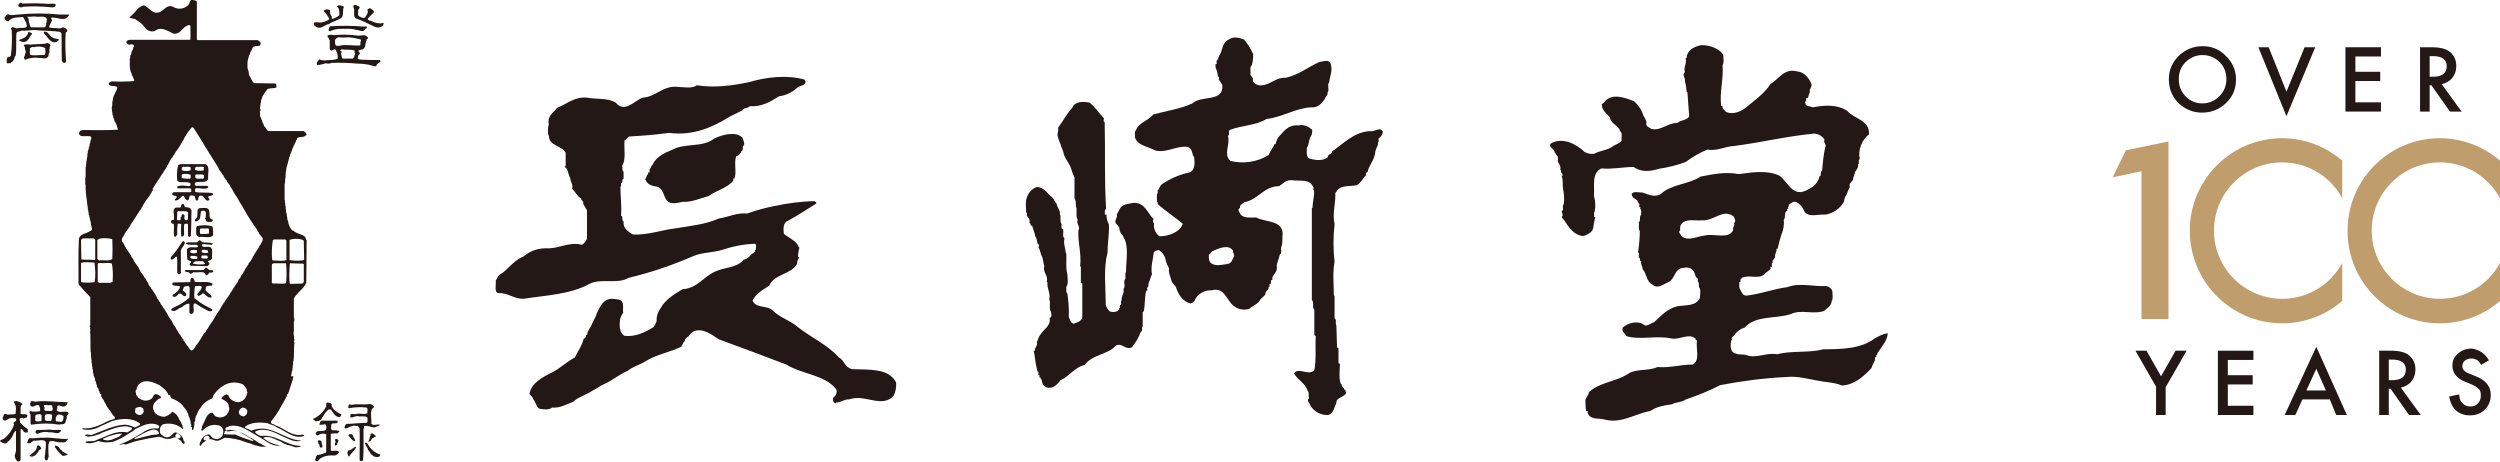 <?xml version="1.0" encoding="utf-8"?>
<!-- Generator: Adobe Illustrator 24.3.0, SVG Export Plug-In . SVG Version: 6.00 Build 0)  -->
<svg version="1.1" id="レイヤー_1" xmlns="http://www.w3.org/2000/svg" xmlns:xlink="http://www.w3.org/1999/xlink" x="0px"
	 y="0px" viewBox="0 0 703.6 129.9" style="enable-background:new 0 0 703.6 129.9;" xml:space="preserve">
<style type="text/css">
	.st0{fill:#231815;}
	.st1{fill:#BF9D6D;}
</style>
<g id="レイヤー_2_1_">
	<g id="レイヤー_1-2">
		<path class="st0" d="M385.7,36.9c-4.7,0.2-7.5,3.5-10.8,5.7c0,0.9-1.2,0.7-1.2,1.6c-1.2,1.2-3.6,0.9-5.2,0.4c-1-0.4-0.7-2.1-0.7-3
			c0.7-1,0.5-2.6,1.4-3.7c0-0.5,0.4-1.4-0.2-1.6c-1-0.9-2.3-1.3-3.6-1c-3-0.3-4.2,1.9-5.6,3.3c-0.4,0.5-0.4,1-0.7,1.4v0.2
			c0,0.3-0.2,0.5-0.4,0.3c-0.4,1.2-1.2,1.9-1.6,3.1c-3.2,2-7.1,2.6-10.8,1.7c-2.1-1.9,0-4.5-0.7-7.1c0.7-0.2-0.2-1.4,0.7-1.7
			c3.1-1.2,7.3-1.2,10.1-3c4.5-0.5,8.2-3.1,12.7-3.3c1.8,0.2,3-1.2,3.8-2.4c0-0.5,0.9-0.9,0.7-1.7c0.7-0.7-0.2-2.3,0.5-3
			c0.2-1.9,1.2-3.6,0.2-5.6c-0.7-0.7-2.1-0.2-3.1,0c-3.1,1.4-5.7,3.6-9.4,4.4c-2.6-0.2-4.2,1.9-6.6,2.1c-1,0.2-2.1-0.3-2.6-1.2
			c0.2-0.9-0.4-1.2-0.7-1.8c0.2-0.9-0.3-2.1,0.4-2.6c0.3-1,0.4-2.1,0.4-3.1c-0.6-1.5-1.5-2.9-2.6-4.2c-1.4-0.5-3-0.9-4.2,0
			c-1.9,0.7-1.8,3-2.6,4.3c-0.4,0.5-0.4,1.4-0.9,1.7v0.4c0,0.2,0.2,0.7-0.3,0.5v1c0.4,0.8,0.6,1.7,0.7,2.6h0.2c0.2,0.2,0,0.5,0,0.7
			l1,1.6c0.5,5-5.9,2.8-8.4,5.2c-3.5,1.6-7.3,2.1-11,3.1c-1.4,1.8-4.2,2.3-4.9,4.5c-0.5,0.3-0.2,1.4-0.3,1.9
			c0.7,2.4,3.7,2.6,5.6,3.7c3.1,0.9,5.8-1.2,8.9-1c1.9,0.2,1.4,2.1,2.2,3c0.2,1.6,0.2,3.5-1.2,4.2c-2.9,0.6-5.7,1.8-8.1,3.5
			c-0.4,0.5-0.5,1.2-1,1.6v0.2c0,0.3,0.2,0.9-0.2,0.7v2.4h0.2c0.2,0.2,0,0.3,0,0.5c2.3,2.1,4.9,3.7,7.1,5.6c-0.9,2.4-4,3.5-6.6,3.5
			c-1.1-0.8-1.7-2.2-1.5-3.7c-0.5-0.2-0.2-0.9-0.2-1.2c-1.7-1.7-2.4-4.7-5.7-4.5c-1.2,0.3-3,0.3-3.7,1.6c-0.3,0.6-0.6,1.1-0.9,1.7
			c0.3,1-0.7,1.4-0.3,2.4c0.4,0.4,0.7,0.8,1,1.2c0,0.9,0.4,1.7,1,2.3c0.1,0.1,0.2,0.3,0.2,0.5c1.6,2.3,0.7,6.6,0.7,9.8
			c-0.4,0.5,0,1.4-0.2,1.9c-0.7,0.7,0.2,2.1-0.5,2.8c0.3,1.4-0.7,1.9-0.5,3.3h-0.2v1.2c-0.7,0,0,0.9-0.5,0.9V87
			c-0.5,0.9-1.7,0.9-2.6,0.7c-0.6-0.5-1-1.2-1.2-1.9c0-4.7-0.7-10.3,0.5-14.6c0-2.8,0.5-5.1,0.4-8c-0.5-0.9-0.7-1.8-0.7-2.8h-0.5
			c0.2-0.5-0.2-1.4,0.4-1.6c-0.5-7.7-0.2-16.4-0.4-24.5h-0.2c-0.2-0.2,0-0.7,0-1c-1.4-1.4-2.3-3-4-4.4c-1.9-0.4-4.2-0.4-4.9,1.4
			c-1.6,1.7-2.6,3.8-4,5.6c0.2,1.4-0.5,1.7,0,2.8c0.2,1,0.7,1.7,0.9,2.6c0.3,0.7,0.6,1.4,0.7,2.1c0.5,1.6,1.7,2.6,2.1,4.2
			c0.2,0.8,0.5,1.6,0.9,2.3v5.9c0.4,0.4,0.4,1.6,0.4,2.3c0.5,1-0.2,2.6,0.5,3.7c-0.5,1.2,0.9,2.1,0.2,3c-0.2,3.5,0.9,6.4,0.5,10.1
			l0.2,0.2v4.5l0.4,0.2v9.6c-0.2,1-1.6,1.4-2.4,1.7c-1-0.2-1-1.2-1.4-1.9c0.1-2.2-0.1-4.4-0.4-6.6c-0.5-0.2-0.2-1.2-0.3-1.9
			c0.7-0.9,0.3-2.4,0.3-3.5c-0.5-1.7-0.2-3.8-0.3-5.9l-0.2-0.2c0-1.4-0.7-2.4-0.3-4c-0.7-0.5-0.2-1.7-0.4-2.6
			c-0.9-0.2-0.2-1.2-0.5-1.6c-0.5-0.7,0-1.9-0.4-2.6c0.2-1.2-0.9-1.9-0.9-3c-0.5-0.3-0.7-1.2-1.2-1.7c-1.4-1-2.1-2.8-4.4-3
			c-1.3,0.5-2.4,1.6-2.8,3c-0.5,1.2-0.2,2.8-0.2,4.2c0.4,0.2,0.2,0.5,0.2,0.9c0.4,0.7,1,1,0.7,2.1h0.2c0.1,0.2,0.2,0.4,0.2,0.7h0.4
			c0.2,1,0.7,1.9,0.9,3.1c0.5,0.5,0.4,1.6,0.7,2.1h0.2c0.2,0.3,0,0.7,0,1c0.5,0.7,0.5,1.7,0.9,2.4s0.4,1.9,0.7,2.8
			c-0.5,1.9,1.2,2.4,0.7,4.5h0.2c-0.2,1.9,0.9,3,0.5,4.9c0.5,0.9-0.2,2.6,0.5,3.5c0,0.5,0.4,1.4-0.4,1.7c0.4,2.3-1.7,3.1-2.6,4.7
			c-0.5,0.5-0.7,1.6-1,2.1c0.4,1-0.7,1.4-0.5,2.4h-0.4l0.2,0.9c0.2,1.7,0.5,3.4,0.9,5h0.2c0.2,0.2,0,0.5,0,0.9h0.3
			c0.2,0.2,0,0.3,0,0.7h0.2c0.2,0,0.2,0.3,0.2,0.5h0.2c0.2,1.2,0.5,2.1,1.7,2.4c1.9,0.3,2.8-1.1,3.7-2.1c2.6-1.2,4-3.7,6.8-4.3
			c2.1-3,6.4-2.8,8.7-5.4c1.7-1,2.6,1.2,4.5,0.5c1.1-1.3,2-2.9,2.6-4.5c0.7-0.2,0-1.2,0.5-1.4v-4.1l0.3-0.2c0.4-1.9,0.2-4,0.7-5.8
			h0.3v-0.3c0-0.2-0.2-0.7,0.2-0.7c0.2-0.3,0-0.9,0.2-1.2c0.4-0.9,0.5-1.6,0.9-2.4c-0.4-2.3,0.3-4,0.5-6.1c0.2-0.5,0.9-0.7,1.5-0.7
			c1,0.7,1.8,1.8,1.9,3c0.2,0.7,0.5,1.4,0.9,2.1c-0.2,1.4,0.4,2.2,0.7,3.5c0.2,0.7,0.7,1,1.2,1.7c0.7,2.1,1.9,4.2,4.2,4.7
			c0.7-0.2,1.2-0.7,1.4-1.4c1-1.5,2.7-2.4,4.5-2.3c3.6-1,4.2,2.8,6.1,4.3c1.3,1.1,3,1.4,4.5,0.9c1-0.9,2.6-1.4,3.1-2.6
			c0.4-0.5,1-0.9,1.4-1.4c0-0.9,0.5-1,0.9-1.6V81c0-0.2,0.2-0.3,0.3-0.3v-0.3c0-0.2-0.2-0.7,0.4-0.5v-0.4c0-0.2-0.2-0.7,0.4-0.7V78
			c0.5-1,1.6-1.7,1.2-3.3c0.2-1,0.7-2.1,0.9-3.1c0.7-0.3,0.2-1.4,0.4-2.1c0.5-1,0.2-2.6,0.4-3.8c-0.2-3.8-4.9-3.1-7.5-4.5
			c-1.4,0-3.5,0.3-4.4-0.9c-0.2-0.7-0.9-1-0.3-1.7h0.2c-0.2-1,0.7-1.2,1.2-1.7c4-0.7,5.4-4.5,9.8-4.5c1.4-0.9,1.7-1.7,3.5-1.7
			c1.8,0.3,4-0.2,5.4,0.9c0.3,0.5,1,1,0.7,1.9h0.2c0.2,1.7-0.4,3.1-0.4,5h-0.2v25.9c0.7,0.7,0,2.1,0.7,2.8v7.1l0.4,0.3
			c-0.2,3.1,0.2,6.6-0.4,9.6c-1.7,1.7-4.5-1-5.7,0.9c1,1.9,3.3,2.8,3.8,4.9c0.5,0.3,0.2,1.4,0.4,2.1c-0.9,0.7,0.4,1.4,0.4,2.1
			c1.1,1.7,3,2.7,5,2.6c1.6-0.5,1.6-2.1,2.3-3.3c-0.2-1.9,2.8-1.6,2.8-3.3h-0.2c-0.2,0,0-0.3,0-0.5h-0.4c0.2-0.7-0.9-0.7-0.7-1.6
			h-0.2c-0.7-1.6-0.3-3.8-0.3-5.7l-0.4-0.2V98l-0.4-0.2l-0.2-6.3c-0.4-0.5,0.2-1.6-0.5-1.9v-6.3l-0.2-0.2c0-3.1-0.4-6.4,0.2-9.4
			c-0.4-3.5-0.4-7.1,0-10.6c-0.7-3.1,0.4-5.9,0.2-8.9h0.2c0.9-2.3,3.8-1.6,5.9-2.1c1.2-0.7,1.6-1.9,2.6-2.8
			c-0.4-0.9,0.7-0.7,0.5-1.4c0.7-1.9,1.9-3.1,2.1-5.4c0.2-0.9,0.9-1.6,0.7-2.6h0.2V39c0.6-0.5,1.1-1.1,1.2-1.9
			C388.5,35.5,386.8,37.2,385.7,36.9z M347.3,72.2c-0.5,0.7-0.5,1.9-1.9,2.1s-3.3,0.7-4.5-0.2c-0.7-0.5-0.7-1.4-0.7-2.4
			c0.5-0.2,0.5-0.7,1-1c1.6-0.7,4.4-2.1,5.8-0.2C346.9,71.2,347.5,71.5,347.3,72.2z"/>
		<path class="st0" d="M527.7,95.2c-4,3-9.4,3.1-14.6,3.1c-4,1.1-8.9,0.3-12.9,1.4c-2.8-0.5-5,0.9-8,0.5c-1.2-0.7-2.6-0.2-3.7-0.7
			c-1.6-0.3-1.6-2.4-1.2-3.8h0.2c-0.4-0.7,0.3-1,0.5-1.2c0.7-1.1,1.7-1.9,3-2.3c3.1-3.5,8.7-2.4,13-3.8c2.8-1.4,6.4,0.2,9.4-0.9
			c0.7-0.7,2.1-1.4,2.1-2.8c0.5-0.5,0.2-1.7,0.2-2.8c-0.3-0.8-1-1.3-1.8-1.4c-3.5,0.2-7.5-1-10.8,0.3c-3.8,0.5-7.5,1.9-11.5,2.4
			c-1.2,0-1.4-0.9-1.8-1.7c-0.5-0.5-0.2-1.4-0.3-2.1c0.7,0,0-1,0.7-1v-0.2c2.1-1,4.5,0.5,6.4-1c0.4-0.7,1.4-0.9,1.7-1.6v-0.3
			c-0.2-0.2,0-0.3,0.4-0.2v-0.4c0-0.2-0.2-0.7,0.2-0.7c-0.2-0.7,0.4-1,0.7-1.6c-0.2-1,0.5-1.4,0.4-2.4h0.3c0.3-1.3,0.6-2.6,1-3.8
			c0.6-1.4,0.9-2.9,0.7-4.3c0.7-0.7,0-2.3,1-2.6V59c-0.2-0.2,0-0.3,0.3-0.2c-0.2-0.5,0.2-0.9,0.2-1.2c0.5-0.4,1.2-1.1,2.1-0.7
			c0.8,0.4,1.5,1.1,1.9,1.9c0.9,2.8,4,1.4,6.3,1.6c2.2-0.4,4.1-1.7,5.2-3.7c0-0.7,0.3-1.4,0.7-1.9c0.2-0.7,0.5-1.4,0.9-2.1
			c-0.3-1.2,0.5-1.4,0.9-2.1v-0.2c0.2-0.4,0-0.9,0.3-0.7c0.2-0.2-0.2-0.7,0.2-0.7c0-1.2,1.2-1.4,0.9-2.8h0.2
			c0.2-0.5-0.2-1.2,0.3-1.4c-0.5-2.6,0.5-5.3,2.6-7c0.3-4-4.2-4.3-6.1-6.6c-3-1.9-6.4-1.6-9.7-1c-1-0.4-2.1-0.2-2.1-1.2
			c-0.2-0.3,0-0.5,0.2-0.5v-0.4c0-0.2,0-0.7,0.4-0.5c0.5-0.5,0.2-1.2,0.7-1.6c-0.4-1,0.7-1.4,0.4-2.4c-0.7-1.6-1.9-3.3-4-3.5
			c-3.8-1-5.2,2.3-7.5,3.5c-1.6,2.6-4.3,4.5-6.6,6.4c-1.6,1.4-4,2.4-5.9,1.5c-0.5-0.5-1.2-0.9-1-1.7h-0.4c-0.5-4,0.7-7.3,0.4-11.5
			c0.5-0.7,0.2-1.9,0.2-2.8c-0.9-1.7-3.6-2.8-6.1-2.8c-1.7,0.3-3.5,1.1-4,2.6c-0.4,0.4,0.2,1-0.5,1c0.4,1.8-0.7,2.6-0.2,4
			c-0.9,0.7,0.2,1.7,0,2.6c0.3,1,0.4,2,0.5,3h0.2c0.2,2.4,0.3,4.5,0.5,6.8c-0.5,1.2-2.3,1-3.3,1.9c-2.8,0-4.7,2.3-7.3,1.7
			c-0.7-0.5-1.8-0.7-1.4-1.9c-0.2-0.7-0.5-1.3-0.9-1.9c-0.5-1.6-1.4-2.9-2.6-4c-2.3-0.9-5.9-2.3-8-0.2c-0.3,0.4-0.6,0.8-1.1,1
			c0,1.9,1.4,2.6,2.3,3.8c0.2,1.6,2.1,2.1,2.8,3.5v0.3c0.9,0.5,0.3,1.7,0.5,2.6c-0.5,1-2.1,1.2-2.8,1.9c-1.4,0.9-3.3,1-5,1.9
			c-0.9,0.1-1.8-0.1-2.6-0.5c-2.2-2.1-5.9-4.2-9.2-2.6c-1.7,0.9,0.9,1.8,0.7,2.6c0.4,0.4,0.5,1,0.9,1.2c0.1,0.5,0.1,0.9,0,1.4
			c0.3,0.7,1,1.4,0.7,2.4h0.2c-0.2,1.1,1,1.2,0.2,1.9c0.5,0.9,0.2,2.4,0.4,3.5c0.3,1.4,0.4,2.8,0.2,4.2c-0.4,0.4-0.2,1.2-0.2,1.7
			c-1,0.5,0.5,1.4-0.4,1.9c0.2,0.5,0.7,0.9,0.9,1.2c1,1.7,2.8,4.3,5.4,4.2c1.1-0.5,2.4-1,2.6-2.3c0.1-1,0.3-2,0.6-2.9l-0.4-0.2
			c0.2-0.5-0.2-1,0.2-1.4c0.3-1.5,0.2-3-0.2-4.5c0.2-3-0.7-6.4,2.1-7.7c3,0.3,5.9-0.4,9.1-0.4c2.1,1.6,4.9,1.2,7.1,0.5
			c2.6-0.4,5.1-1,7.5-1.9c1.9-1.4,3.9-2.6,6.1-3.5c2.8,0.5,4.9-0.9,7.5-1c7.7-1,15-2.8,22.6-3.5c1.2,0.1,2.3,0.7,2.9,1.7
			c-0.5,1,0.7,1.2,0.2,2.1c-0.5,2.2-0.7,4.4-0.9,6.6c-0.7,0.4,0,1.4-0.7,1.6c-0.4,1.7-1.6,3-3.2,3.7c-4.3,2.6-5.7-2.1-8-3.8
			c-3.5-1.7-7.6-1-11.5-0.5c-3.8-0.7-7.1,0-10.8,0.7c-3.5,2.3-8.3,2.1-11.3,5c-1.8,0.9-3.5,0-5-0.5c-1,0-2.8-0.5-3.1,0.5
			c0.2,1,0.9,1.2,1.6,1.7c0,0.3,0.4,0.9,0.5,0.9c0.2,0.3,0,0.7,0,1h0.3c0.2,0,0,0.4,0,0.5c0.5,0.2,0.2,1.2,0.3,1.7
			c-0.7,0.3,0,1.6-0.7,2.1c0.2,0.9-0.2,1.9,0.3,2.4c0,2-0.2,4.1-0.5,6.1c0.5,0,0.2,0.9,0.2,1.4c0.7,0,0,1,0.7,1
			c-0.2,1.1,0.4,1.4,0.4,2.3c1.2,1.2,1,3.5,2.8,4.3c1.4,1.4,3.1-0.2,4.5-0.7c1.9-1,1.6-3.7,4-4c1-0.2,2.4-0.2,3,0.9
			c0.5,0.5,0.4,1.7,1,1.9c0.4,0.3,0.2,0.7,0.2,1c0.5,0.2,0.2,1,0.4,1.7c0.5,0.5,0.3,1.9,0.2,3c-1.1,2.3-3.9,1.9-6.3,2.3
			c-3,0.7-4.7,2.8-6.6,4.5c-1,0.2-2.1,1.6-3.1,0.5c-1.9-1-4.4-0.2-5.7,1c-0.4,1.2,0.7,1.6,1,2.4c4,1.2,8.5-0.3,12.9,0.7
			c2.3,0.3,4.7-1.6,6.6,0c0,0.2,0,0.5,0.4,0.5c-0.4,2.3,1,5.6-1.2,6.8c-3.5,0-6.4,1-9.9,0.7c-2.4,1.1-5.4,0.5-7.8,1.6
			c-3.6,2.6-8.7,2.6-11.6,5.6v0.3c-0.3,0.5-0.7,1.2-0.9,1.6c0,1.1,0,2.2,0.2,3.3h0.4c0.1,0.1,0.1,0.2,0,0.3l0,0
			c0.5,2.3,3.3,1.6,4.9,2.1c4.7,1.2,8.5-1.7,12.7-2.4c1.7-1.2,3.8-1.6,6.1-1.9c1.2-0.7,2.8-0.5,4-1.4c3.3-1.1,6.5-2.4,9.6-4
			c6.2-1.2,12.5-2,18.8-2.3c2.8-0.3,5.8,0.5,8.5,1c2.4,0.5,4.9,0.5,7,1.4c3.7-0.2,6.3-2.8,8.3-4.9c0.2-0.9,0.7-1.4,0.9-2.1
			c0.3-0.3-0.2-1.2,0.5-1v-0.3c-0.2-0.2,0-0.5,0.2-0.3c0-0.7,0.5-0.9,0.7-1.4c0.9-1.4,2.1-2.6,2.3-4.7
			C529.6,94,528.6,94.8,527.7,95.2z M479.7,66.3c-2.1,0.2-4.5,1.7-6.4,0.2c-0.2-0.5-1.2-1.2-0.4-1.7c-0.2-0.9,0.1-1.8,0.9-2.3
			c1.4-0.9,3.5-0.3,5.2-0.5c3.3,0.3,6.1-3.5,9-1c0.2,0.7,0.7,1.2,0,1.8c0.4,0.9-0.5,1-0.2,1.9C486.6,67.5,482.5,65.6,479.7,66.3
			L479.7,66.3z"/>
		<path class="st0" d="M239.9,103.9c-2.3-0.5-2.1-2.4-3.8-3.3c-3.1-3.5-7.8-5.6-11.5-8.5c-2.1-1.9-5-2.6-7.1-4.7
			c-1.7-1.6-4.7-0.5-5.7-2.8c0.9-1.9,2.8-3,4.7-4.2c1.4-3.3,6.1-3.1,7.8-6.1c0-0.7,0.3-1.4,0.7-1.9c-0.2,0-0.4,0-0.4-0.2
			c0-0.9,0.2-1.8,0.4-2.6h-0.2c-0.5-1.8-2.8-2.6-4.2-3.8c-0.2-1.6-0.2-3.3,1.4-3.8c2.6-1.4,5-3,7.7-4.7c0.2-0.5-0.4-0.5-0.5-0.7
			c-3.8,0.1-7.6,0.6-11.3,1.4c-2.6,0.5-5.1,1.2-7.6,2.1c-3-0.3-5.2,1-8,1.4c-3.8,1.7-8.2,2.1-12.4,2.8c-4,0.5-7.6,1.9-11.8,1.7
			c-1.4-0.9-2.8-1.7-2.6-3.7c-0.7-0.2,0-1.4-0.7-1.6c0.2-2.8-0.2-5.6-0.2-8.2h0.2v-0.9c0.7-0.2,0-1.2,0.7-1.2v-2.1
			c-0.5-0.2-0.2-1-0.4-1.6c1.2-1.9,0.4-4.9,0.7-7.3c0.7,0,0.7-1,1.6-1c3.6-0.2,7.5-0.5,10.8-1c7,0.9,12.4-1.6,17.4-4.7
			c1.2-0.5,2.3-1.2,3.3-1.6c0.4-0.9,1.6-0.5,2.1-1.2c3.3,0.2,5.8-1.2,8.2-2.8c2-0.2,3.9-1.2,5.4-2.6c0.7-0.4,2.3-0.5,2.1-1.7
			l-0.3-0.4c-4.9-1.4-10.8-0.7-15.5,0.7c-4.7,1-9.8,1.7-14.8,0.9c-1.2,1-3.6,0.5-5,0.5c-4.4-0.7-6.4,2.8-10.3,3
			c-2.3,0.9-5,4.4-7.5,1.4c-2.3-1.4-5.2-0.9-8-1.4c-3.5-0.4-5.6,1.7-8.4,2.8c-1.4,1.6-3,2.4-2.4,5h-0.2c0,0.9-0.3,2.3,0.2,3
			c0,2.8,3.6,2.6,4.7,4.7v3.8H159c-0.2,0.3,0.3,0.3,0.5,0.7c0.5,0.9,0.5,1.9,1,2.6c0,1.2,0.9,1.8,0.5,3c1,1,1.4,2.1,2.6,2.8
			c-0.2,0.3,0.3,0.5,0.5,0.9c0.2,0,0,0.4,0,0.5c0.4,0.6,0.7,1.3,1.1,1.9v8c-0.3,0.7-0.8,1.3-1.4,1.7c-3.5-0.9-6.1,0.9-9.4,1
			c-2.6-0.2-5.1,0.6-7.1,2.3c-3,1.2-4.2,3.7-6.8,5.2c-0.4,0.5-0.7,1-1,1.6c0.2,1.2-0.5,3.1,0.7,3.5c2.6-0.2,4.3,1.6,7.1,1.6
			c6.3-1,13.1-1.2,18.6-4.2c3.3-1.7,7.8,0.2,11-1.7c6.3-1.5,12.4-3.6,18.4-6.2c2.4-1,5.6-0.9,8-1.7c3-1,6.1-1.6,9.2-1.7
			c0.5,0.3,0.2,1.2,0.2,1.7h-0.2v0.4c0,0.2-0.2,0.3-0.4,0.3v0.2c-1.2,0.5-1.2,1.6-2.8,1.9c-1.9,2.3-5.4,2.1-8,3.3
			c-3.5,1.6-5,4.7-9.2,5c-2.4,1.4-4.9,3-6.1,5.2c-0.8,1.1-1.3,2.4-1.2,3.8c-0.2,0.6-0.5,1.2-0.9,1.7c-2.4,1.4-5,2.8-8.2,2.4
			c-1.4-0.9-1.4-2.8-1.2-4.7c0.3-0.5,0.3-1.2,0.9-1.7c-0.2-1,0.2-2.3-0.3-3.1c-0.4-0.9-1.6-0.7-2.6-0.9c-2.6-0.2-3.6,2.1-4.5,4
			c-0.4,1.4-1.2,2.4-1.7,3.8c-0.4,0.5-0.7,1.1-1,1.8V94c0,0.2-0.2,0.3-0.4,0.3c0.2,0.7-0.5,0.9-0.7,1.2c-0.4,1.9-1.6,3.3-2.4,5.1
			c-2.3,1.2-4.2,3.1-6.4,4.2c-2.8,1.4-5.9,3-6.4,6.1c0.3,0.3,0.6,0.6,0.9,1c0.2,0.2,0,0.3,0.2,0.5c0.7,0.7,0.7,1.9,1.6,2.6
			c1,0.2,2.8,0.5,3.7-0.3c2.2,0.2,4-0.9,5.9-1.6c1.4-1.4,3.6-1.9,5.2-3c1.4-0.7,2.2-1.4,3.3-1.9c2.4-1,4.4-2.8,6.8-3.8
			c1.4-1.2,3.5-1.7,5.2-2.8c3.1-1.9,6.6-2.4,9.9-4c0.4-0.5,0.5-1.2,1-1.6c0.1-0.7,0.6-1.2,1.2-1.4c0.2-0.7,0.9-1,1.4-1.4
			c2.6-0.9,4.9,0.9,7,2.3c6.4,2.3,12.7,4.7,19,7.1c4.5,2.8,10.8,2.8,14.1,7c0.2,0.9-0.1,1.8-0.9,2.3c-0.2,0.9,0,1.2,0.5,1.6
			l-0.4,0.3c0.2-0.3,0.7-0.2,0.7-0.5c1.4,0,2.3-1,3.7-0.9c4.4-1.6,9.2,2.6,12.5-1c0.6-1.2,0.8-2.5,0.7-3.8
			C250,103.5,244.4,104.1,239.9,103.9z"/>
		<path class="st0" d="M208.7,42.5c0.7-0.2,0-1.4,0.7-1.6c0.2-0.9-0.2-1.2-0.4-2.1c-1.7-1.9-5.6-1-8,0.2c-3.3,2.6-8.2,1.2-11.7,3.1
			c-2.3,0.9-4.7,2.1-5.6,4.2c-0.4,0.3-0.5,1-0.9,1.4V48c0,0.2,0.2,0.7-0.4,0.5V49c-0.5,0.3-0.5,1.2-0.9,1.6h0.2
			c0.4,1.2,1.7,1.8,3.1,1.9c2.3,0.7,1.7,3.1,3.3,4.3c1,0.7,2.8,0.3,4,0c2.4,0.2,4.9-1,7.3-1.6c2.3-1.7,5.4-2.3,7-4.4v-0.3
			c-0.2-0.2,0-0.3,0.3-0.2c0.7-1.9-0.2-4.5,0.5-6.3C208.1,43.7,208.5,43.1,208.7,42.5z"/>
		<path class="st0" d="M82.9,65.2c-0.2-0.1-0.2-0.4-0.5-0.3s-0.3-0.5-0.7-0.7c-0.1,0,0-0.2,0-0.2h-0.1c-0.1-0.1-0.1-0.3-0.1-0.5
			h-0.1c-0.1-0.3-0.2-0.6-0.3-0.9c0.2-0.5-0.4-0.6-0.2-1.1c-0.2-0.2,0-0.7-0.2-0.8c0.2-0.5-0.3-0.8-0.2-1.4
			c-0.1-0.4-0.1-0.8-0.1-1.2c-0.2-0.2-0.1-0.6-0.1-0.8c-0.2-0.3,0-0.8-0.2-1.1v-4.5h0.1l0.1-1.6c0.2-0.2-0.1-0.8,0.2-1.2l-0.2-0.1
			c0.3-0.2,0-0.7,0.3-0.8c-0.2-0.6,0.2-0.9,0.2-1.5h0.1c0-0.5,0.2-0.6,0.2-1.2h0.1l0.1-0.6h0.1c-0.2-0.5,0.3-0.5,0.2-1
			c0.4-0.8,0.6-1.7,1-2.5c0-0.1-0.1-0.3,0.2-0.2v-0.2c0.1-0.3,0.3-0.7,0.5-1c-0.1-0.5,0.4-0.3,0.3-0.8c0.2-0.5,1.2-0.4,1.8-0.5
			c0.4-0.1,0.6-0.4,0.9-0.5c0-0.6-0.6-0.8-0.8-1.1h-10c-0.6-0.4-0.6-1-1.2-1.4c0-0.6-0.5-0.8-0.5-1.5c-0.1-0.3-0.4-0.5-0.3-0.8
			c-0.6-0.4-0.1-1.3-0.4-1.8c0-0.1,0.1-0.2,0.2-0.1v-0.6c0-0.1-0.3-0.2-0.1-0.3l0.1-1c0.1-0.4,0.2-0.9,0.2-1.3
			c0.3-0.1,0-0.5,0.3-0.5c-0.1-0.4,0.2-0.5,0.2-0.7v-0.1c0-0.1,0.1-0.2,0.2-0.1c0.2-0.4,0.4-0.8,0.7-1.1c0.4-1.1,2-0.5,2.9-1
			c0-0.5,0.1-1-0.4-1.1l-5.9-0.1c-0.6-0.5-0.8-1.3-1.2-1.9s-0.2-1.5-0.6-2.1c-0.1-1.1-0.1-2.1,0.2-3.1c0.2-0.3,0.1-0.7,0.4-1
			c0.1-0.7,0.6-1.2,0.8-1.9c0.4-0.5,1.2-0.4,1.9-0.5c0.4-0.1,0.2-0.5,0.4-0.7h-0.1c0.1-0.5-0.4-0.5-0.7-0.9h-17l-0.2-0.2V0.4
			C54.9,0,54.3,0,53.8,0c-0.2,0.2-0.2,0.2-0.4,0.4c0,0.9-0.8,1.5-1.6,1.8c-1,0.4-2.2,0.3-3.1-0.3c-1.5-0.7-2.5,0.8-3.5,1.4
			C43,4.4,42,2,40.5,1.5c-0.8,0.2-1.6,0.7-2.1,1.4S37,4.3,36.4,5c0.5,0,0.9,0.3,1.5,0.3c0.8,0.5,1.5,1,2.1,1.5
			c0.4,0.5,0.8,1,1.2,1.4c0.6,0.6,1.6,0.8,2.4,0.5c1.8-1.4,3.7,0.1,5.3,0.8c1.6,0.1,2.3-1.2,3.1-1.9c0.5-0.2,1-0.8,1.6-0.4V11
			l-0.2,0.2H36.5c-0.4,0-0.7,0.2-0.9,0.5s0.2,0.4,0.2,0.6c0.3,0.5,1,0.1,1.5,0.2c0.8,0.2,0.1,0.9,0.1,1.4c-0.1,0.2-0.3,0.5-0.4,0.8
			c0,0.3-0.1,0.7-0.3,0.9l-0.1,0.9h-0.1c0.1,1.1-0.1,2.4,0.2,3.2c0,0.4,0.2,0.6,0.3,0.9c0.1,0.8,0.8,1.5,0.8,2.2
			c-2.1,0.2-4.3,0.2-6.4,0.1c-0.3,0.1-0.6,0.3-0.8,0.5c-0.1,1.2,1.6,0.5,2.4,1.1c0,0.8-0.5,1.3-0.7,1.9c-0.2,0.3-0.3,0.6-0.4,0.9
			c-0.1,0.4-0.2,0.9-0.2,1.3h-0.1v1.1c-0.4,0.9,0.1,1.8,0.1,2.8c0.3,0.1,0,0.6,0.3,0.7c0.1,0.4,0.2,0.7,0.3,1.1h0.1
			c0.4,0.7,0.6,1.4,0.8,2.2c-3.3,0.2-6.7,0.1-10,0.1l-0.6,0.2c-0.2,0.1-0.1,0.5-0.4,0.5c0.1,1.7,2.2,0.7,3.3,1.1
			c0.3,0.2,0.2,0.6,0.1,0.9h-0.1c0,0.2,0,0.4,0,0.5h-0.1V40c0,0.1,0.1,0.3-0.1,0.3v0.1c-0.1,0.2,0,0.4-0.1,0.3
			c0.1,0.5-0.3,0.7-0.2,1.2c-0.3,0.1,0,0.5-0.3,0.6c0.1,0.6-0.2,0.8-0.1,1.4c-0.2,1-0.4,2.1-0.4,3.1h-0.1v2.8L24,49.9V52
			c0.1,0,0.1,0,0.1,0.1s0.1,0.6-0.1,0.6h0.1c0,1.4,0.2,2.8,0.4,4.2c0,0.8,0.3,1.3,0.2,2.1h0.1l0.1,0.8c0.2,0.2-0.1,0.6,0.2,0.8
			c0,0.4,0.2,0.8,0.2,1.2c0.1,0.1,0.1,0.2,0.1,0.3c0.2,0.4,0.2,0.8,0.2,1.2c0.2,0.4,0.2,0.8,0.3,1.2c-0.1,0.2-0.2,0.5-0.5,0.5
			c-1.1,0.8-3.1,0.8-3.2,2.4c-0.2,4-0.1,8.3-0.1,12.4l0.1,0.3c1,1.2,2.1,2.4,3.2,3.5v8c-0.5,0.2,0.3,0.5-0.1,0.8
			c0.2,0.2,0.1,0.7,0.1,1h-0.1v0.2h0.1c0.1,1.8,0,3.6,0.1,5.4l0.1,0.2c0,0.6,0,1.3,0.1,1.9c0.2,0.4-0.1,0.9,0.2,1.2
			c-0.1,0.6,0.2,0.9,0.1,1.5c0.3,0.2,0,0.6,0.2,0.7c-0.2,0.5,0.3,0.6,0.1,1.2h0.1c0.2,0.5,0.4,1,0.4,1.5c0.1,0.2,0.4,0.4,0.2,0.7
			c0.3,0,0,0.4,0.3,0.5c-0.2,0.5,0.2,0.7,0.4,1c0,0.3,0.1,0.6,0.3,0.8c0,0.4,0.2,0.7,0.5,0.8c-0.2,0.7,0.3,0.9,0.5,1.4
			c0.3,0.2,0.3,0.8,0.6,1c0.1,0.1,0,0.2,0.1,0.3h0.1c0.1,0,0,0.1,0,0.2c0.3,0.5,0.6,1,0.9,1.4c0.6,0.5,0.8,1.4,1.5,1.9
			c0.1,0.3,0.2,0.4,0,0.7c-1.1,0.3-2.2,0.7-3.2,1.3c-1.8,0.8-3.6,1.6-5.8,1.3v0.3c1.2,0.3,2.5,0.2,3.7-0.2c0.5-0.2,1-0.4,1.5-0.7
			c1.1-0.5,2.1-0.9,3.1-1.4c2.7-0.8,5.9-1,8,0.8c-0.1,0.5-1.1,0.8-1.6,1c-0.8-0.4-1.7-0.7-2.7-0.8c-3.4,0.2-6.3,1.8-9.4,2.9
			c-0.7,0.1-1.5-0.4-1.9,0.1c0.2,0.2,0.5,0.2,0.9,0.4c1.4-0.1,2.8-0.5,4.1-1.2c2.3-0.8,4.5-1.9,7.1-1.7c0.3,0.4,0.9,0.1,1.2,0.5
			c-0.1,0.6-0.8,0.8-1.4,1.2c-3.3-0.7-5.8,1.2-8.6,2.1c-0.8,0.6-2.1,0.2-3.1,0.5c0,0.2,0,0.2,0.1,0.3c1.2,0.4,2.4-0.1,3.5-0.5
			c1.4,0.5,2.8,0.5,4.2,0.2c1.6-0.6,3.1-1.4,4.5-2.4c0.6-0.3,1.1-0.6,1.6-1.1c1.8-0.9,3.8-2,5.9-1.4c0.3,0.2,0.8,0.2,0.9,0.6
			c0,0.2,0,0.5-0.3,0.6c-1.6-0.2-3.1,0.2-4.4,1.2c-2.1,1.2-4.2,2.6-6.6,3.3c0.7,0.2,1.2-0.4,1.8,0c0.8-0.2,1.6-0.5,2.4-0.8
			c2.4-0.6,4.8-1.1,7.2-1.4c0.2,0.1,0.4,0.2,0.7,0.2c0.7,0.4,1.4,0.5,2.2,0.4c0.6-0.1,1.3-0.6,1.8-0.4l-0.2-0.2
			c-0.2-0.4,0.1-0.5,0.2-0.8c0.5-0.4,0.8,0.1,1.1,0.4c0.2,0.2,0.2,0.7-0.1,0.8s-0.6,0-0.7,0l0.8,0.6c0.6,0.3,0.5,1.1,1.2,1
			c0-0.3,0.2-0.7-0.2-0.8c-0.2-1.2-1-2.1-2.2-2.4c-0.5-0.1-0.5,0.3-0.8,0.3c-0.3,0.6-1,1-1.7,1.1c-0.8-0.1-1.6-0.6-2-1.4
			c-0.1-1.1,0.1-1.8,0.9-2.3c2-0.5,4.1,0,5.6,1.4c0.1-0.1,0-0.4,0.1-0.5h-0.2c-0.1-0.2,0-0.4,0-0.5h-0.1c0.1-0.4-0.4-0.4-0.2-0.8H51
			c-0.1-0.1,0-0.2-0.1-0.2s-0.2-0.5-0.4-0.6c-0.3-1-1-1.9-2-2.3c-0.6,0.7-1.3,1.1-2.2,1.4c-0.9,0-1.8-0.3-2.5-0.9
			c-0.2-0.1-0.1-0.3-0.2-0.3c-0.1,0-0.1-0.1-0.1-0.2h-0.1c-0.1-0.2,0-0.3-0.1-0.5h-0.1c-0.5-1.5,0.5-2.4,1.4-3.1
			c0.2-0.2,0.8-0.1,0.7-0.6c-0.4-0.4-0.9-0.7-1.5-0.8c-0.8,0.2-0.7,1.2-1.3,1.4c-0.9,0.6-2.1,0.6-3,0c-0.6-0.2-0.8-0.7-1.1-1.1
			c-0.3-0.2,0.1-0.6-0.2-0.7c0-0.2-0.2-0.6,0.2-0.8c0.1-0.7,0.4-1.4,1-1.8c1.7-1.3,4-0.2,5.5,0.5c1,0.8,2.1,1.5,2.5,2.8h0.5
			c0,0.1,0,0.2,0,0.3c0.2,0.2,0.3,0.4,0.3,0.6c1.3,0.4,2.4,1.1,3.3,2.1c0.1,0.3,0.3,0.5,0.5,0.7c0.1,0,0.1,0.2,0.1,0.2
			c0.2-0.1,0.1,0.2,0.2,0.3c0.4,0.2,0.3,0.8,0.6,0.9c0.1,0.4,0.1,0.9,0.4,1.2c0.2,0.6,0.4,1.2,0.4,1.8c0.2,0.2,0.1,0.6,0.1,0.9H54
			l0.1,0.8c0.2,0.2,0.3-0.2,0.4-0.4c0-0.5,0.3-0.8,0.2-1.4s0.3-0.7,0.3-1.2h-0.1v-0.2c0-0.1,0.1-0.2,0.2-0.1c0-0.2-0.1-0.4,0-0.5
			c0.5-0.7,0.6-1.7,1.2-2.2c0.7-1.3,1.9-2.3,3.3-2.8c0.3-0.3,0.4-0.6,0.5-1c0.8-1.2,1.8-2.1,3-2.8c1.6-0.9,3.6-1,5.3-0.2
			c0.4,0.4,0.8,0.9,1.1,1.5c-0.3,0.4,0.5,0.8,0,1c0,0.3-0.1,0.5-0.2,0.8c-0.4,1-1.4,1.7-2.4,1.7c-0.9-0.1-1.7-0.5-2.3-1.2
			c0-0.3-0.4-0.4-0.3-0.8c-0.2-0.1-0.4-0.1-0.5-0.2c-0.7,0.1-1.2,0.6-1.5,1.2c1,0.6,2.1,0.9,2.1,2.4h0.1c0.1,0.4,0,0.9-0.2,1.2
			c0.1,0.4-0.4,0.5-0.4,0.8c-0.7,0.8-1.9,1.1-2.9,0.7c-0.8-0.2-0.8-0.8-1.3-1.2c-1.5,0.3-1.8,1.8-2.3,2.8c-0.2,0.4-0.4,0.8-0.6,1.2
			c0.2,0.4-0.2,0.7-0.2,1l0.4,0.1c1.2-1.4,3.1-2,4.8-1.4c0.4,0.2,0.8,0.6,1,1.1c0.1,0.7,0,1.5-0.5,2.1c-0.5,0.5-1.2,0.7-1.8,0.5
			c-0.6-0.1-1-0.5-1.3-1c-0.2-0.2-0.5-0.3-0.8-0.2c-1,0.3-1.7,1.1-2,2.1c-0.2,0.1-0.1,0.6-0.3,0.6c0.2,0.2,0.1,0.6,0.5,0.4
			c0.2-0.8,1-1,1.5-1.5c-0.3,0.1-0.7,0-0.8-0.3c0-0.2,0-0.4,0.2-0.6c0.3-0.2,0.7-0.6,1.1-0.3c0.2,0.1,0.4,0.3,0.4,0.6
			c-0.1,0.3-0.3,0.4-0.5,0.5c0.6-0.5,1.5,0,2.1,0.2c1.2,0.3,1.8-0.6,2.8-0.8c2,0.1,4,0.5,5.9,1.3c1.2,0.2,2,0.8,3.3,1
			c0.8,0.3,1.6,0.3,2.4,0.1c-0.6-0.1-1.1-0.3-1.5-0.7c-0.9-0.2-1.3-0.8-2.1-1.2c-0.4-0.1-0.5-0.5-1-0.5c-1.7-1.2-3.8-2.3-6.1-1.8
			c-0.3,0.1-0.7-0.1-0.8-0.4c-0.3-0.9,0.6-0.7,1.1-1.1c2.4-0.5,4.5,0.8,6.3,1.9c1,0.6,2.1,1.2,3.1,1.8c1.5,1,2.9,2.1,4.9,1.8
			c-1.8-0.3-3.4-1-4.8-2.1l0.2-0.2c1.8-0.5,3.2,0.7,4.8,1.2c0.5,0.4,1.1,0.7,1.7,0.9c0.8,0.1,1.6,0.5,2.4,0.7
			c0.4-0.1,1.2,0.1,1.5-0.4c-4.1,0-7-3.4-11.3-2.8c-0.5-0.2-1-0.4-1.4-0.8c-0.2-0.1-0.2-0.3-0.1-0.5c2.6-1.2,5.4,0.3,7.6,1.4
			c1.6,0.6,3.4,1.9,5.3,1.2c-5-0.2-8.6-5-14-2.8l-1.8-0.8c-0.2-0.3,0.1-0.3,0.2-0.5c1.7-1.1,4.1-1.1,6.1-0.8
			c0.8,0.5,1.9,0.5,2.6,1.2c2.5,0.9,4.6,3.4,7.7,2.4c0.1-0.3-0.2-0.2-0.4-0.4c-3.1,0.7-5.2-1.8-7.7-2.6c-0.4-0.4-1.5-0.3-1.2-1.1
			c1.1-1.4,2.1-2.8,2.9-4.4c0.1-0.2,0.2-0.4,0.4-0.6v-0.1c-0.1-0.1,0.1-0.2,0.2-0.2v-0.2c0.1-0.2,0.3-0.4,0.4-0.6
			c0-0.2,0.2-0.2,0.2-0.5c0.2-0.2,0.3-0.5,0.4-0.8V111c0-0.1,0.1-0.2,0.2-0.1c0.2-0.3,0.3-0.7,0.4-1c0.2-0.5,0.3-1.1,0.5-1.6
			c0.2-0.2,0.1-0.5,0.2-0.6s0.1-0.5,0.3-0.8c-0.1-0.5,0.2-0.6,0.2-1h-0.7c0.1-0.2,0-0.4,0.1-0.6h0.1c-0.2-0.6,0.3-0.9,0.2-1.4
			c0.1-0.4,0.1-0.8,0.1-1.2c0.3-0.2-0.1-0.8,0.2-1.1c0.2-1.5,0.1-3.2,0.2-4.7c-0.1-0.2,0.3-0.4,0-0.5c0-0.2-0.2-0.5,0.1-0.6L82.7,95
			l0.1-0.2c-0.2-0.6-0.2-1.2-0.1-1.8c-0.1-0.1,0.3-0.2,0-0.3v-2.1c0.2-0.4,0.2-0.9,0-1.4v-4.5l0.1-0.2c-0.2,0-0.1-0.2-0.1-0.4
			c0.5-1.2,1.7-2.1,2.6-3.1c0.2-0.5,0.7-0.6,0.7-1.2c0.1-0.1,0.1,0,0.2-0.1l0.1-12.2c-0.1,0-0.2,0-0.2-0.1C86.1,66,84,66,82.9,65.2z
			 M22.8,67.5l0.5-0.4h3.1c0.2,0.2,0.3,0.2,0.4,0.4V73l-0.2,0.2c-1.2-0.2-2.5,0-3.7-0.2L22.8,67.5L22.8,67.5z M26.6,79.4
			c-1.3,0.2-2.6,0.2-3.8,0V74c1.1-0.4,2.6-0.1,3.8-0.1C26.8,75.8,27,77.6,26.6,79.4z M27.5,67.5c0.2-0.2,0.5-0.3,0.8-0.4
			c1.1-0.1,2.2-0.1,3.3,0.2c0.1,1.8,0.1,3.8,0,5.6c-1,0.7-2.4,0.2-3.7,0.4c-0.2-0.2-0.2-0.2-0.5-0.4v-5.4H27.5z M31.7,79.3l-0.6,0.3
			l-3.2,0l-0.4-0.3v-5.1c0.2-0.2,0.6-0.1,0.8-0.2c1.1,0.2,2.3-0.2,3.2,0.2C31.8,75.9,31.8,77.6,31.7,79.3z M31.3,123.8
			c-0.8,0.2-1.6,0.2-2.3-0.1v-0.2c1.6-0.8,3.4-1.4,5.2-1.5l0.1,0.1C33.7,123.1,32.4,123.3,31.3,123.8z M42,122.6
			c-1.5,0.3-2.9,0.8-4.2,1c0.1-0.3,0.3-0.5,0.5-0.5c0.3-0.1,0.5-0.4,0.8-0.4c1.2-0.8,2.5-1.4,3.9-1.8c0.5-0.1,1,0.1,1.5,0.4
			c-0.1,0.3,0.4,0.4,0.2,0.8C44.1,122.5,42.9,122.2,42,122.6z M63.2,121.4c1.4-0.9,3.1-0.1,4.4,0.3c1.3,0.7,2.5,1.4,3.7,2.2v0.2
			c-0.4,0-0.8-0.1-1.1-0.3c-1.4-0.4-2.7-0.9-4-1.5c-1.1,0-2.1,0-3.2-0.1C63,121.9,63.4,121.8,63.2,121.4z M39.4,114.5
			c0.3,0.2,0.8,0.2,0.9,0.5c0.1,0.3,0.2,0.7,0.1,1c-0.1,0.4-0.5,0.6-0.8,0.8c-0.6,0.1-1.1-0.2-1.5-0.6c0-0.2-0.2-0.3-0.1-0.5
			s0.1-0.4,0.1-0.7S39,114.6,39.4,114.5z M69.5,116.5c-0.3,0.2-0.4,0.4-0.6,0.6c-0.5,0.2-1.1,0-1.4-0.4c-0.3-0.1-0.1-0.5-0.3-0.5
			c0-0.7,0.4-1.2,1-1.5c0.7,0,1.3,0.4,1.4,1C69.7,116.1,69.4,116.1,69.5,116.5L69.5,116.5z M73.3,68.9c-0.2,0.1-0.4,0.5-0.5,0.8
			c-0.8,1.2-1.6,2.4-2.2,3.7c-0.2,0.4-0.7,0.5-0.7,1.1c-0.3,0.2-0.4,0.6-0.6,0.8c-0.2,0.1-0.3,0.6-0.5,0.8v0.2
			c-0.2,0.1-0.3,0.2-0.3,0.4c-0.2,0.5-0.8,0.8-0.8,1.4c-0.3,0.3-0.7,0.6-0.7,1.1c-0.7,1-1.4,2-2,3.1c-0.1,0.2-0.4,0.1-0.2,0.4
			c-0.3,0.2-0.4,0.6-0.6,0.8c-0.3,0.4-0.6,0.8-0.9,1.3c0,0.3-0.4,0.4-0.5,0.7c-0.4,0.7-0.8,1.3-1.2,2.1h-0.1
			c-0.8,1.1-1.3,2.4-2.2,3.5c-0.5,0.6-0.7,1.4-1.3,1.9v0.2c-0.2,0.2-0.2,0.5-0.5,0.5c-0.7,1.2-1.4,2.4-2.3,3.5
			c-0.4,0.5-0.7,1.6-1.5,1.4c-0.1-0.1,0-0.3-0.2-0.2s0-0.1-0.1-0.2c-0.3-0.2-0.3-0.6-0.6-0.8c-0.2-0.3-0.5-0.5-0.5-0.8h-0.2
			c0.2-0.3-0.2-0.2-0.2-0.4c0-0.2-0.1-0.3-0.3-0.4c0-0.2,0.1-0.2,0-0.3s-0.3-0.3-0.4-0.4s0-0.2-0.1-0.3H51c-0.2-0.7-0.8-0.9-1-1.7
			c-0.5-0.4-0.5-1.2-1.1-1.6c-0.3-0.8-0.8-1.6-1.4-2.3c0-0.2-0.1-0.4-0.3-0.5c0-0.1,0.1-0.2,0-0.2c-0.2-0.2-0.3-0.6-0.5-0.8
			c-0.1-0.2-0.3-0.4-0.4-0.6c0-0.1,0-0.2-0.1-0.2c-0.4-0.3-0.4-0.8-0.8-1.1c-0.1-0.2-0.3-0.5-0.4-0.8c-0.4-0.2-0.3-0.8-0.7-0.9
			c-0.2-0.6-0.5-1.1-0.8-1.6C43.4,82.3,43,82,43,81.7h-0.1c0-0.1,0-0.2-0.1-0.2c-0.3-0.2-0.3-0.7-0.6-0.8c-0.1-0.2-0.2-0.4-0.3-0.5
			c-0.1-0.4-0.3-0.7-0.5-1c-0.1-0.2-0.1-0.3-0.3-0.4c0-0.1,0.1-0.2,0-0.2c-0.1-0.2-0.2-0.3-0.4-0.4c-0.1-0.3-0.3-0.6-0.5-0.9
			c-0.5-0.6-1-1.3-1.2-2c-0.3-0.3-0.5-0.8-0.8-1.1c-0.2-0.3-0.4-0.6-0.6-0.9c0-0.2-0.1-0.4-0.2-0.4c0-0.1,0-0.2-0.1-0.2
			c-0.3-0.2-0.3-0.5-0.5-0.9c-0.8-1.1-1.6-2.3-2.2-3.6c-0.3-0.2-0.3-0.5-0.3-0.9c0.1-0.3,0.3-0.7,0.5-0.9c0.3-0.5,0.5-1.2,1-1.5
			v-0.2c0.4-0.2,0.3-0.7,0.7-0.8v-0.2c0.1,0,0.2-0.1,0.2-0.2v-0.2c0.3-0.2,0.3-0.7,0.6-0.8c0.8-1.2,1.5-2.5,2.4-3.7
			c0.1-0.4,0.5-0.7,0.6-1.1c0.3-0.4,0.5-0.9,0.8-1.3c0.4-0.5,0.8-1,1.2-1.6v-0.2c0.4-0.2,0.3-0.7,0.7-0.9V53
			c0.3-0.2,0.3-0.5,0.6-0.9c1.1-1.7,2.3-3.5,3.4-5.2v-0.2c0.2-0.2,0.4-0.5,0.5-0.8c0.2-0.5,0.5-0.9,0.8-1.4c0.4-0.2,0.3-0.7,0.7-0.9
			c0-0.3,0.3-0.5,0.4-0.8c0.7-0.9,1.4-1.9,1.9-3c0.5-0.4,0.5-1.1,0.9-1.5c0.5-0.9,1.1-1.7,1.8-2.5c0.6,0,0.7,0.7,1,1
			c0.9,1.5,2,3.1,2.8,4.6c0.3,0.3,0.5,0.7,0.7,1.1c1,1.5,1.9,3.1,2.9,4.6c0.2,0.8,0.8,1.2,1.2,2c0.1,0.1,0.2,0.3,0.4,0.4
			c0,0.1-0.1,0.2,0,0.3l0.4,0.4c0,0.1,0,0.2,0.1,0.3s0.2,0.3,0.4,0.4c0,0.1-0.1,0.2,0,0.3c0.3,0.1,0.4,0.6,0.7,0.8
			c0.1,0.4,0.4,0.8,0.7,1.2c0.4,0.8,0.8,1.6,1.4,2.3c0.7,1.4,1.5,2.5,2.2,3.8c1,1.8,2.2,3.6,3.4,5.3c0,0.1,0,0.2,0.1,0.3h0.1
			c0,0.4,0.4,0.5,0.4,0.7s0,0.2,0.1,0.3h0.1c0,0.1,0,0.2,0.1,0.2c0.2,0.3,0.5,0.6,0.7,0.9C74.1,67.9,73.5,68.2,73.3,68.9L73.3,68.9z
			 M76.8,67.6l0.3-0.2h3.2l0.3,0.3v5.5c-1.2,0.4-2.5,0.1-3.8,0.1l-0.2-0.2C76.4,71.2,76.5,69.4,76.8,67.6L76.8,67.6z M80.5,79.7
			c-1.2,0.3-2.5,0-3.7,0.1l-0.3-0.2v-5.1c0.1-0.3,0.4-0.4,0.7-0.4h3.3C80.7,76,80.7,77.9,80.5,79.7L80.5,79.7z M85.5,79.4l-0.4,0.4
			l-3.4,0.1l-0.2-0.2c-0.1-1.9-0.1-3.7,0.1-5.6l3.7,0.1l0.2,0.2C85.5,74.4,85.5,79.4,85.5,79.4z M85.6,73.1l-0.5,0.2
			c-1.2,0.1-2.4,0.1-3.6-0.1v-5.7c1.2-0.4,2.5-0.4,3.7,0l0.3,0.3L85.6,73.1L85.6,73.1z"/>
		<path class="st0" d="M6.5,1.9c2.8-0.2,5.6-0.1,8.4,0.2C15.1,2,15.6,2,15.6,1.6c-0.1-0.1,0-0.1,0.1-0.1c-0.1-0.1,0-0.2-0.1-0.4
			c-0.7-0.1-1.3-0.1-2,0c-2.3-0.2-4.7-0.2-7-0.1C6.2,1.1,6,0.6,5.6,0.8C5.4,1.1,5,1.3,5.2,1.8C5.6,2.1,6.1,2.2,6.5,1.9z"/>
		<path class="st0" d="M89.2,7.7c1.4,0.5,2.2-0.8,3.3-0.9c1.2-0.8,2.7-1.1,3.7-1.9V4.8c0-0.1,0.1-0.2,0.2-0.1
			c0.1-0.8,0.2-1.5,0.2-2.3c0.2-0.1,0.1-0.4,0.2-0.5c-0.5-0.2-1.5-0.8-2,0c0.8,0.4,0.7,1.5,0.7,2.4c-0.6,0.5-1.2,0.8-1.9,1
			c-0.4,0.1-0.2-0.4-0.2-0.6c-0.5-0.6-0.6-1.2-0.5-1.8c-0.4-0.3-0.9-0.3-1.3-0.2c-0.2,0.2-0.6,0.2-0.5,0.5c0.5,0.4,0.9,0.9,1.2,1.5
			h0.1c0.1,0.1,0,0.2,0.1,0.3c0.1,0.1,0.2,0.2,0.2,0.4c-0.5,0.4-1.2,0.7-1.8,0.8C90,6.6,89.3,6,88.4,6.4C88.1,7,88.7,7.4,89.2,7.7z"
			/>
		<path class="st0" d="M107.8,6.5c-1,0.2-2.1,0-3.1-0.5c-0.5-0.2-1.2-0.2-1.2-0.8c0.6-0.6,1.2-1.2,1.8-1.8c-0.2-0.5-0.7-0.9-1.2-1.1
			c-0.3,0.1-0.5,0.2-0.7,0.5c0.4,0.8-0.2,1.3-0.5,1.9c-0.5,0.8-1.3,0.1-1.8-0.1s-0.3-1.1-0.3-1.6c0-0.4,0.5-0.6,0.4-1.1
			c-0.4-0.1-0.8-0.6-1.4-0.5c-0.2,0.1-0.3,0.2-0.5,0.4c0.3-0.1,0.1,0.3,0.2,0.3c0.5,0.8-0.2,2.3,0.5,3c1.9,0.7,3.8,1.6,5.6,2.5
			c0.8,0.3,1.7,0.1,2.3-0.5c0-0.2-0.1-0.3,0.1-0.4C108.1,6.5,107.9,6.5,107.8,6.5z"/>
		<path class="st0" d="M5,4.1C4.1,4.1,3.1,4.5,2.3,4C1.6,4.1,1.6,4.8,1.2,5C1.1,5.3,1.6,5.1,1.4,5.4C1.6,5.8,2,6,2.4,6
			c0.8-1.2,2.6-1.1,4-1.2C6.8,5,6.7,5.4,7,5.6c0.1,0.3,0.2,0.6,0.4,0.8c0,0.3,0.1,0.7,0.2,1C7.1,8.2,5.7,7.6,4.9,8
			C4.3,8,3.6,7.3,3.1,7.9C3,8.2,3.2,8.3,3.3,8.4c0.1,2.3,0.1,4.6-0.2,6.9l0,0v0.2C3,15.9,2.6,16.1,2.3,16c-0.5,0.3-0.4,1.1-0.4,1.6
			c0,0.4,0.7,0.1,1.1,0.2c0.1-0.4,0.7-0.4,0.7-0.8c0.5-0.3,0.2-1,0.7-1.3c0.3-1.9,0.1-4.2,0.2-6.3h0.1V9.3C4.8,8.7,5.6,9,6,8.6
			c1.4,0.2,3-0.3,4.4-0.1s3.1,0.1,4.7,0.3c0.1-0.1,0.3,0,0.4,0c0.6,0.2,1.4-0.1,1.7,0.5h0.1c0.1,2.5,0,5.2,0.1,7.7
			c0.1,0.3,0.1,0.5,0.4,0.6c0.2,0.2,0.5,0.1,0.7-0.1c0-0.1,0.1-0.1,0.1-0.2c-0.2-2.7-0.3-5.4-0.1-8.1c0.1-0.3,0.6-0.2,0.4-0.8
			c-0.3-0.4-0.8-0.7-1.3-0.7C17.3,8,16.8,8,16.5,8c-0.8-0.2-1.8,0-2.7-0.3c0.1-0.7,0.5-1,0.7-1.7c0.4-0.3-0.2-0.6-0.1-1
			c1.4-0.3,2.7,0.7,4.1,0.2c0.4-0.3,0.9-0.5,0.9-1.1h-2.5C13,3.7,9,3.7,5,4.1z M13.1,6.4c-0.3,0,0.1,0.5-0.2,0.6
			c0.1,0.3-0.1,0.6-0.4,0.7c0,0,0,0-0.1,0H8.8C8.2,7.4,8.5,6.6,8.1,6.3c0-0.5,0.1-1.2-0.4-1.4c0-0.3,0.3-0.2,0.4-0.2
			c0.8,0.1,1.4-0.2,2.1,0c1,0.1,2.4-0.3,2.9,0.5c0.1,0.1,0,0.2,0.1,0.2h0.1C13.1,5.7,13.1,6,13.1,6.4z"/>
		<path class="st0" d="M92.5,8.3c-0.2,0.4,0.2,0.4,0.4,0.5c1-0.5,2-0.7,3.1-0.7c1.5,0.1,2.8-0.2,4.1,0.3c0.8-0.1,1.8,0.8,2.6,0
			c-0.1-0.5,0.8-0.2,0.5-0.9c-0.2-0.1-0.5-0.1-0.7,0c-3.2-0.3-6.4-0.3-9.6-0.1C92.6,7.6,92.6,8,92.5,8.3z"/>
		<path class="st0" d="M6.2,10.9C6,11.1,5.4,11,5.4,11.4c0.5,0.3,1,0.5,1.6,0.4c0.2-0.2,0.5-0.1,0.7-0.4c0.5-0.5,0.8-1.3,1.3-1.8
			C9,9.1,8.4,9.2,8.1,9C7.8,9,7.9,9.3,7.9,9.4C7.6,10.1,7,10.7,6.2,10.9z"/>
		<path class="st0" d="M15.6,11.9c0.4-0.1,0.8-0.4,1-0.8c-0.5-0.3-1.2-0.1-1.7-0.5c-1.1-0.4-1.2-1.8-2.5-1.7c-0.3,0.7,0.7,1,0.9,1.6
			C13.9,11.2,14.5,12,15.6,11.9z"/>
		<path class="st0" d="M101.9,16.8c-0.4-0.1-1.1,0.1-1.3-0.5c0,0,0.1-0.1,0.2-0.1c-0.2-0.6,0.3-0.8,0.5-1.1c0-0.4-0.4-0.5-0.5-0.8
			c0.4-0.2,0.9-0.4,1.3-0.4c0.5-0.3,0.8-0.9,0.7-1.4h0.1c-0.2-0.4,0.2-0.4,0.1-0.9c0.3-0.1,0-0.8,0.6-0.7c-0.1-0.1,0.1-0.4-0.2-0.5
			c-0.8-0.9-1.8-0.2-2.9-0.4c-2.2-0.3-4.4-0.3-6.6-0.1c-0.6-0.2-1.3-0.2-1.8,0.2c0.1,0.3,0.4,0.6,0.5,0.8c0,0.2-0.1,0.3,0.2,0.3v2.6
			l0.2,0.3c0.2,0.3,0.5,0.1,0.8-0.1c0.3-0.2,0.6-0.1,0.8,0.1c-0.1,0.5,0.5,0.6,0.3,1.1c0.2,0.3,0.1,0.8,0.2,1.2
			c-0.2,0.4-1.1,0.3-1.6,0.5c-1.2-0.1-2.6,0.4-3.6-0.2c-0.4,0.4-0.9,0.9-0.7,1.6c0.8,0,1.6-0.2,2.4-0.5c0.5,0.1,1.2,0.2,1.7-0.1
			c2.4-0.1,4.9,0,7.3,0.2c1,0,2.1,0.1,3.1,0.3c0.6,0.2,1.3,0.3,1.9,0.5c0.2-0.2,0.5-0.1,0.4-0.5c0.3-0.3,0.6-0.5,0.9-0.7
			c0.2-0.1,0.2-0.4,0-0.6C105.4,16.9,103.6,16.9,101.9,16.8z M95.5,12.9c-0.4-0.1-0.8,0.1-1-0.1s0.1-0.4-0.2-0.4v-1.2
			c0.2,0.1,0.1-0.1,0.1-0.2c0.3-0.2,0.5-0.4,0.8-0.5c1,0.1,2,0.1,3,0c1.1,0.1,2.2,0.3,3.3,0.6c0,0.1-0.1,0.1,0,0.1h0.1v0.4h-0.1
			c-0.2,0.4,0.1,1-0.2,1.2c-1.9,0.1-3.6-0.3-5.5,0C95.8,12.8,95.6,13,95.5,12.9L95.5,12.9z M99.9,14.5c-0.1-0.1-0.2,0-0.2,0.1
			s0,0.2,0.1,0.2h0.1c0.2,0.5-0.3,0.7-0.2,1.2c-0.2,0.1-0.2,0.4-0.4,0.5h-2.9c-0.3-0.4-0.2-0.8-0.4-1.2s0.3-0.6,0.1-0.8l-0.4-0.4
			l0.4-0.2c1.2,0.2,2.7-0.1,3.8,0.4V14.5z"/>
		<path class="st0" d="M9.1,12.5c-0.8,0.2-1.7-0.3-2.4,0.2c0.1,0.2,0.2,0.5,0.3,0.6c-0.1,0.6,0.4,1,0.2,1.7
			c-0.3,0.1-0.1,0.4-0.2,0.6S6.7,16,6.8,16.4c0.1,0.1,0.1,0.5,0.3,0.4c1.2-0.5,2.6-0.7,3.9-0.5c0.8-0.1,1.8,0.5,2.4-0.2
			c0.1,0,0-0.2,0.2-0.2v-0.2c0.2-0.1,0-0.5,0.2-0.8h0.1c0.1-0.5-0.1-1.1,0.1-1.4c-0.1-0.5,0.3-0.5,0.2-0.9c-0.2-0.2-0.5-0.3-0.8-0.5
			c-0.2,0-0.4,0-0.6,0.2C11.6,12.4,10.4,12.4,9.1,12.5z M12.7,13.5c0,0.6,0.3,1.6-0.2,2c-1.3-0.1-2.4,0.2-3.9,0
			c-0.4-0.4-0.1-1.2-0.2-1.9C8.7,13.5,9,13,9.5,13.3C10.5,13,11.6,13,12.7,13.5z"/>
		<path class="st0" d="M54.9,54c0.1-0.3-0.2-0.8,0.2-1c1.2-0.2,2.6,0.5,3.5-0.2c0.1-0.3-0.2-0.4-0.3-0.5h-3.1
			c-0.5-0.1-0.4-0.6-0.3-0.9c0.8-0.4,2.2,0,3.2-0.4c0.2-0.1,0.3-0.4,0.5-0.6c-0.2-1.4,0.6-3.5-0.7-4.2h-7.1
			c-0.3,0.1-0.6,0.2-0.7,0.4c-0.3,1.4-0.4,2.9-0.2,4.3c0.9,0.8,2.7,0,3.7,0.7c0.1,0.4,0,0.8-0.5,0.8c-1-0.1-2.2-0.4-3.2,0.1
			c0,0.2-0.1,0.5,0.2,0.5h3.4l0.3,0.2c0,0.3,0.2,0.8-0.2,0.9h-4.7c-0.2,0.1-0.4,0.3-0.5,0.5c0.2,0.4,0.6,0.5,1,0.5
			c1,0.4-0.4,0.8-0.2,1.3c1.2,0.2,1.4-1,2.4-1.3c0.5,0.4,0.5,1.2,1.2,1.3c0.5-0.2,0.4-0.8,0.6-1.3c0.5-0.2,1.1-0.1,1.5,0.2
			c-0.2,0.4,0.3,0.5,0.1,0.9h0.1c0,0.2,0.3,0.3,0.5,0.2s0.2-0.4,0.2-0.7c0.2-0.1,0.1-0.5,0.4-0.6c1.1-0.3,1.3,0.9,1.9,1.3
			c0.3,0.1,0.5,0.1,0.8-0.1c0.1-0.4-0.2-0.5-0.3-0.8c0-0.5,0.7-0.3,1.1-0.5s0.2-0.4,0.2-0.6C58.4,54,56.5,54.4,54.9,54z M57.2,50.3
			c-0.8-0.1-1.6,0.2-2.2-0.2c0-0.3-0.2-1,0.3-1c0.7,0.1,1.6-0.2,2.1,0.2C57.3,49.6,57.6,50.1,57.2,50.3L57.2,50.3z M55.3,46.9
			c0.7,0.2,1.6-0.2,2.1,0.2c-0.2,0.4,0.2,1-0.4,0.9c-0.7,0.1-1.4,0.1-2.1-0.2C54.9,47.4,54.9,47.1,55.3,46.9z M53.4,50.3
			c-0.7,0-1.4,0-2.2-0.2c-0.1-0.4-0.1-0.8,0.1-1.1c0.8-0.1,1.6-0.1,2.4,0.2C53.5,49.6,53.9,50.2,53.4,50.3z M53.4,48
			c-0.7,0.2-1.5,0.2-2.2-0.1c-0.1-0.3,0-0.7,0.2-1c0.8,0.2,1.7-0.2,2.2,0.2C53.7,47.3,53.8,47.9,53.4,48L53.4,48z"/>
		<path class="st0" d="M48.9,63c0.2,1.2-0.2,2.6,0.2,3.6c0.5,0.2,0.5-0.4,0.8-0.6c-0.1-1,0-2,0.1-3c0.3-0.1,0.7-0.1,1,0.1
			c-0.1,1.1-0.1,2.3,0,3.4c0.4,0.2,0.6-0.1,0.8-0.3v-3l0.3-0.2c0.3-0.1,0.7-0.1,0.8,0.2v3.2c0.2,0.1,0.2,0.4,0.5,0.2
			c0.2,0,0.4-0.2,0.3-0.4c0.2-2.2,0.1-4.7,0.2-7l-0.2-0.4c-0.4-0.5-1-0.4-1.5-0.5s-0.2-1-0.8-0.9c-0.2,0.1-0.5,0.2-0.4,0.5
			c0.1,0.7-0.7,0.5-1.2,0.5c-1.7,0.1-0.5,2.4-0.9,3.5c-0.4,0-0.7,0.1-0.8,0.4C48.1,62.8,48.5,63,48.9,63z M49.9,59.6l0.3-0.2
			c0.9,0.2,1.9-0.2,2.7,0.3v2c-0.2,0.4-0.6,0.3-0.8,0.2s0-0.3-0.2-0.2c-0.1-0.5,0.3-1.2-0.3-1.4c-0.3-0.1-0.4,0.2-0.5,0.3V61h-0.2
			c-0.2,0.3,0.2,0.9-0.3,1c-0.3-0.1-0.6,0.1-0.8-0.2L49.9,59.6z"/>
		<path class="st0" d="M58.8,59.1c-0.4-0.9-1.8-0.5-2.7-0.5c-0.3,0-0.3,0.4-0.5,0.5c-0.1,1,0.2,2.1-0.7,2.7c-0.1,0.2,0,0.4,0.1,0.5
			c0.2,0.2,0.5-0.2,0.7-0.2c1-0.5,0.5-1.9,1-2.8c0.3,0.1,0.7-0.1,1,0.1c0.4,0.4,0.2,1.2,0.2,1.8c-0.5,0.3,0.2,0.5,0,0.9
			c0.3,0.5,1.2,0.4,1.7,0.3c0.2-0.1,0.4-0.4,0.3-0.6C58.5,61.7,59.2,60,58.8,59.1z"/>
		<path class="st0" d="M55.6,63.6c-0.4,0-0.1,0.4-0.4,0.4v2h0.1c0.1,0.1,0.1,0.2,0.1,0.3s0.5,0.3,0.7,0.4c1.3-0.2,3.1,0.5,3.9-0.5
			c0-0.8,0-1.6-0.2-2.5C58.4,63.3,57,63.3,55.6,63.6z M58.8,65.7c-0.8,0.2-1.6,0.2-2.5,0.1c0-0.5-0.2-1.2,0.2-1.5h2.2
			C58.9,64.7,58.8,65.3,58.8,65.7z"/>
		<path class="st0" d="M59.6,68.9c0.2-0.2,0.3-0.3,0.2-0.5c-0.9-0.1-1.8-0.2-2.8-0.2c-0.3-0.2-0.5-0.5-0.8-0.6
			c-0.5,0.2-0.5,0.5-0.8,0.6h-2.5c-0.2,0.1-0.7,0.1-0.5,0.4c0.8,0.5,2,0.2,3,0.3c0.2,0.1,0.3,0.3,0.3,0.6c-0.9,0.4-2.5-0.4-3.1,0.7
			l0.1,2.7c0.1,0.5,0.9,0.4,1.1,0.8l-0.4,0.5c-0.1,0.4,0.2,0.5,0.3,0.6l4.7,0.1l0.5-0.5c0.2-0.5-0.5-0.6-0.4-1
			c0.4,0.1,0.4-0.2,0.7-0.1c0.3-0.2,0.4-0.5,0.5-0.7c-0.2-1.1,0.5-2.7-0.7-3.1c-0.8-0.2-1.9,0.3-2.2-0.4c0-0.2,0.1-0.3,0.3-0.4
			L59.6,68.9z M53.8,70.4c0.5-0.1,1.1-0.1,1.6,0c0,0.2,0.2,0.7-0.2,0.8c-0.6,0.2-1.2,0.1-1.7-0.2C53.6,70.8,53.5,70.5,53.8,70.4z
			 M53.6,72.6c-0.1-0.2,0-0.4,0.1-0.6c0.6,0,1.2,0,1.8,0.2c0,0.2,0.2,0.7-0.2,0.7S54,73,53.6,72.6z M57.1,74.4
			c-0.9,0.1-1.9,0-2.8-0.2c0.3-1,1.7-0.6,2.6-0.7c0.4,0,0.5,0.4,0.8,0.6C57.7,74.4,57.3,74.4,57.1,74.4z M58.2,72.8
			c-0.5-0.1-1.1,0.1-1.5-0.2c-0.1-0.3,0-0.6,0.2-0.7c0.5,0.1,1.2-0.2,1.5,0.2C58.6,72.5,58.4,72.7,58.2,72.8z M57,70.3
			c0.5,0,1,0,1.5,0.2l0.1,0.6c-0.6,0.2-1.2,0.2-1.8-0.1C56.7,70.8,56.7,70.5,57,70.3z"/>
		<path class="st0" d="M49.8,72.2c0.2,1.4,0,3.1,0.1,4.7c0.1,0,0.1-0.1,0.2,0c-0.2,0.2,0.2,0.3,0.3,0.3c0.3-0.1,0.5-0.2,0.5-0.4
			v-6.4c0.2-0.1,0.1-0.3,0.2-0.4c0.3-0.6,0.9-1,0.9-1.8c-0.1-0.2-0.3-0.4-0.6-0.3c-0.8,1.1-1.5,2.4-2.4,3.4
			c-0.2,0.6-1.2,0.8-0.9,1.7C48.7,73.3,49.1,72.3,49.8,72.2z"/>
		<path class="st0" d="M59.7,76c-0.9,0.3-1.1-0.5-1.8-0.7c-0.3,0.2-0.3,0.6-0.7,0.7h-5L52,76.2c0.2,0.6,1.2,0.1,1.4,0.8
			c0.5,0.2,0.7-0.2,1.1-0.4c1.1,0.3,3.1-0.6,3.4,0.8c0.4,0.2,0.5-0.1,0.8-0.3c0-0.8,1,0,1.3-0.7C59.9,76.1,59.9,76.1,59.7,76z"/>
		<path class="st0" d="M59.3,86.8c-1.7-0.8-3.2-1.7-4.6-2.9c-0.1-1.1,0-2.3,0.2-3.4c0.6,0.2,1.6-0.4,1.9,0.3
			c-0.2,0.7-0.6,1.3-1.2,1.8c-0.1,0.3,0,0.6,0.3,0.7c0.4-0.2,0.9-0.4,1.2-0.8c0.6,0.3,1,0.9,1.7,1.2c0.3,0,0.8,0.2,0.8-0.3
			c-0.2,0-0.2-0.1-0.2-0.3c-0.5-0.5-1.4-0.9-1.6-1.7h0.1v-0.5c0.2-0.6,0.9-0.4,1.5-0.5c0.3,0,0.4-0.3,0.4-0.5c0,0,0,0,0-0.1
			c-1.4-0.8-3.4-0.2-5-0.5l-0.1-0.5c-0.2-0.3-0.3-0.7-0.8-0.6c-0.3,0.3-0.4,0.7-0.3,1.2l-4.9,0.1c-0.2,0.1-0.2,0.4-0.2,0.6
			c0.5,0.5,1.4,0.2,2.2,0.5c-0.2,1.1-1.2,1.8-2.1,2.4c-0.1,0.3,0,0.5,0.2,0.5c0.8,0.2,1.1-0.4,1.5-0.8c0.9-0.5,1.2,1.2,2.1,0.5
			c0.2-0.8-0.5-1-0.9-1.4c-0.1-0.4,0.2-0.6,0.2-0.9s0.8-0.4,1.2-0.4s0.3,0.3,0.5,0.5l-0.1,2.8c-1.4,1.2-2.9,2.1-4.5,2.8
			c-0.3,0.2-0.8,0.4-0.5,0.8c1,0.5,1.7-0.5,2.5-0.8s1.5-1.3,2.5-1.1V88c0.1,0.3,0.5,0.4,0.8,0.3c0.8-0.5,0.2-1.6,0.4-2.4
			c-0.1-0.4,0.3-0.6,0.5-0.5c1.2,0.8,2.4,1.5,3.6,2.1c0.3,0.1,0.8,0.2,1.1-0.1C59.9,87.1,59.6,87,59.3,86.8z"/>
		<path class="st0" d="M7.7,120.7c-0.8-0.5-1.5-1.2-2.1-1.9c0.1-0.3-0.2-0.8,0.1-1.1c0.3-0.1,0.7-0.2,0.9,0.1c0.4,0,0.4-0.4,0.8-0.2
			c0.2-0.2,0.3-0.5,0.3-0.8c-0.5-0.4-1.3-0.1-1.9-0.3v-2.1h0.1c-0.1-0.5,0.4-0.3,0.4-0.7c-0.3-0.3-0.6-0.5-0.9-0.6
			c-0.2-0.2-0.5,0.1-0.5-0.2c-0.3-0.1-0.6,0-0.9,0.1c-0.2,0.4,0.2,0.5,0.2,0.8c0.5,0.6,0.2,1.8,0.2,2.6c-0.5,0.4-1.4,0.1-2,0.3
			c-0.4,0-0.6-0.2-1-0.2s-0.3,0.5-0.5,0.6c0.2,0.3-0.3,0.3-0.2,0.7c0.1,0,0.2,0,0.2,0.1c-0.2,0.4,0.3,0.4,0.5,0.5
			c0.4-0.1,0.8-0.3,1.1-0.6c0.6-0.2,1.4-0.2,2,0c0.4,0.9-0.8,0.8-0.7,1.5h0.1c0.1,0.1,0,0.1,0.1,0.2c-0.3,0,0,0.5-0.3,0.5v0.2
			c0,0.1-0.1,0.1-0.2,0.2v0.2c-0.6,1.1-1.4,2.1-2.4,2.9c-0.3,0.2-1,0.2-1.1,0.7c0.4,0.3,0.8,0.5,1.3,0.6c0.3,0.1,0.7-0.1,0.8-0.4
			c0.9-0.6,1.5-1.6,1.8-2.6c0.3-0.1,0.2-0.5,0.6-0.5v5.8c-0.3,0.1,0,0.6-0.3,0.8c-0.1,0.4,0,0.9,0.2,1.3c0.2,0.1,0.2,0.5,0.5,0.6
			c0.5,0.3,0.6-0.1,0.9-0.3v-8.7c0.5-0.3,0.6,0.5,1,0.8c0.3,0.2,0.8,0.2,1.1,0C7.6,121,8.1,120.7,7.7,120.7z"/>
		<path class="st0" d="M16.4,115.8c-0.3-0.1-0.5-0.3-0.4-0.6v-0.1c0.3-0.2,0.1-0.5,0.1-0.8c0.7-0.5,1.2,0.3,2,0.1
			c0.5-0.2,0.9-0.6,0.9-1.2c-2.9,0-5.7-0.5-8.6-0.2c-0.5,0.2-1.1-0.2-1.6-0.1c-0.2,0.1-0.2,0.3-0.2,0.5c-0.3,0.2-0.1,0.5,0,0.8
			c0.7,0.8,1.5-0.6,2.4-0.1c0.1,0.5,0.4,0.8,0.3,1.4c0,0.4-0.5,0.2-0.7,0.3c-0.7,0.1-1.3,0.1-2-0.1c-0.3,0-0.3,0.2-0.3,0.5
			c0.3-0.1,0,0.4,0.3,0.4v2.6c0.1,0.2,0.1,0.4,0.4,0.3c2.5-0.4,5.1-0.4,7.6,0c0.6-0.2,1.5,0.1,1.8-0.6c0.2-0.4,0.1-0.8,0.4-1.2
			c-0.2-0.8,0.4-0.9,0.5-1.4C18.9,115.4,17.4,116.2,16.4,115.8z M11.7,118.5c-0.6,0-1.5,0.4-1.8-0.2c0.1-0.5-0.2-1.3,0.3-1.6
			c0.5-0.1,1.3-0.3,1.5,0.2V118.5L11.7,118.5z M14.4,118.5c-0.6-0.2-1.5,0.2-1.8-0.4c0.1-0.5-0.2-1.3,0.3-1.5c0.6,0,1.2-0.2,1.8,0.2
			C14.7,117.3,14.6,118,14.4,118.5z M12.7,115.6c-0.4-0.1-0.1-0.5-0.2-0.8c0.2-0.2-0.5-0.7,0.1-0.8s1.1,0.2,1.6,0
			c0.1,0.1,0.4,0,0.5,0.2c0,0.4,0.2,0.7,0.1,1.2C14.5,115.9,13.5,115.6,12.7,115.6z M17.7,118.3c-0.2,0.8-1.3,0.2-1.9,0.3
			c-0.2-0.2-0.1-0.8-0.1-1.1c0.2-0.2,0.2-0.7,0.6-0.8s1.2,0,1.6,0.5C17.8,117.5,17.9,118,17.7,118.3L17.7,118.3z"/>
		<path class="st0" d="M93.4,113.8c-0.3-0.3-0.7-0.5-1.2-0.5c-0.6,0-0.3,0.7-0.4,1.1c-0.8,1.6-2.1,2.8-3.7,3.5
			c0,0.3,0.5,0.3,0.5,0.5c0.3,0.4,0.6-0.1,1.1,0.1c0.3-0.2,0.6-0.3,0.8-0.6s0.1-0.5,0.3-0.5c0.4-0.8,0.9-1.5,1.6-2.1
			c0.2-0.1,0.5-0.1,0.7,0c0.8,0.8,1,2,2.5,2.1c0.3-0.2,0.4-0.5,0.5-0.8c-0.8-0.3-1.6-0.8-2.2-1.4C93.8,114.8,93.1,114.5,93.4,113.8z
			"/>
		<path class="st0" d="M104.5,119.2c0.2-1.4-0.7-3.9,0.8-4.6c-0.2-0.5-0.7-0.9-1.3-0.9c-1.5,0.3-3.2-0.1-4.8,0.2
			c-0.4,0.2-0.7-0.3-1,0c-0.2,0.3-0.2,0.7-0.1,1c1.6-0.3,3.3-0.4,5-0.2c0.6,0.2,0.2,1.2,0.3,1.6c-0.9,0.5-2.1-0.1-3.1,0.2
			c-0.5,0.2-1.4-0.2-1.7,0.2c0.1,0.3-0.2,0.7,0.2,0.8c0.6,0,1.2-0.4,1.8-0.4c0.9,0.3,2.1-0.2,2.8,0.4c0,0.5,0.2,1.2-0.2,1.5
			c-2,0-3.9,0.3-5.7,0.3c-0.3,0.1-0.2,0.5-0.5,0.6c0.1,0.2-0.2,0.8,0.3,0.7c0.8-0.2,1.7-0.9,2.7-0.8c0.2,0.3,0.9-0.2,0.9,0.4h0.1
			c0.1,0.1,0,0.2,0.1,0.3h0.1c0.1,2.9,0,6,0,9l0.2,0.2c0.2,0.2,0.6,0,0.8-0.1c0-0.2-0.1-0.2,0-0.4c0.2-2.8,0.1-5.7,0.1-8.5
			c0.3-0.2,0-0.6,0.2-0.8c1.2-0.2,1.9,0.4,3,0.4c0.5-0.4,1.2-0.3,1.4-0.8C106.1,119.3,105.1,120,104.5,119.2z"/>
		<path class="st0" d="M93.1,126.8v-4.7c0.6-0.1,1.2-0.2,1.7-0.1c0.2-0.1,0.5-0.2,0.5-0.4c0-0.1,0.1-0.1,0.2-0.1v-0.2
			c-0.6-0.2-1.2-0.2-1.8-0.2c-0.8-0.1-0.4-0.8-0.5-1.4c0.1-1,1.3-0.2,1.8-0.8c0.2-0.2,0-0.3-0.2-0.5h-4.4c0.1,0.2-0.2,0-0.2,0.2
			s0,0.2-0.1,0.2v0.2c0,0.1-0.1,0.2-0.2,0.2l0,0v0.3c0.5,0.2,1.2-0.1,1.6-0.1c0.5,0.3,0.4,1.2,0.2,1.6c-0.7,0.5-1.7,0.2-2.5,0.4
			c-0.1,0.3-0.5,0.4-0.3,0.8c0.2,0.1,0.2,0.5,0.6,0.3c0.7-0.5,1.5-0.6,2.3-0.3v5l-0.2,0.3c-0.8,0.1-1.4,0.6-2.2,0.5
			c-0.3,0.1-0.2,0.3-0.5,0.5c0.1,0.5-0.2,0.5-0.2,1c0.2,0.3,0.5,0.4,0.8,0.3c0.2-0.5,0.7-0.8,1.2-1.1c1.1-0.5,2.2-0.6,3.4-0.5
			c0.4,0,0.9-0.3,1.1-0.6c-0.1-0.2,0.5-0.2,0.2-0.4C94.9,126.5,93.9,127.1,93.1,126.8z"/>
		<path class="st0" d="M13.8,121.7c0.8-0.2,1.8,0.3,2.6,0.2c0.3-0.2,0.7-0.3,0.8-0.8c-0.9-0.3-2.1,0.1-3-0.2
			c-1.3,0.1-2.6,0.1-3.9,0.1c-0.1,0.2-0.4,0.4-0.3,0.7c0.1,0.2,0.3,0.4,0.6,0.4C11.6,121.6,12.7,121.4,13.8,121.7z"/>
		<path class="st0" d="M105.2,123.2c0-0.4,0.8-0.1,0.5-0.6c-0.4-0.2-0.6-0.7-1.2-0.6c-0.4,0.1-0.1,0.8-0.4,0.9
			c-0.1,0.5-0.1,1-0.5,1.3C104.5,124.6,104.4,123.2,105.2,123.2z"/>
		<path class="st0" d="M99.9,124.2c0.1-0.4-0.1-0.8-0.4-1.1c0-0.3-0.2-0.4-0.2-0.6c-0.2-0.4-0.6-0.3-0.9-0.3
			c-0.2,0.2-0.4,0.2-0.3,0.5C98.8,123.1,98.9,124,99.9,124.2z"/>
		<path class="st0" d="M12.1,123.2c-1.3-0.1-2.5,0.3-3.8,0.1c-0.2,0.2-0.3,0.4-0.5,0.7c0.1,0.4-0.4,0.5,0,0.7
			c0.7,0.3,1.1-0.4,1.7-0.7c1.2,0.2,2.8-0.6,3.4,0.4c0.1,1.4-0.2,2.4-0.2,3.7l-0.1,0.1c0,0.5-0.1,1,0.2,1.3c0.8,0.4,0.6-0.6,0.9-0.9
			c-0.1-1.1-0.1-2.2-0.1-3.4c0.2-0.4,0.2-0.8,0.4-1c0.2-0.1,0.4-0.1,0.6,0c0.4-0.3,0.7,0.2,1.1,0.1c0.6,0.2,1.2,0.2,1.8,0.2
			c1,0.2,1.3-0.5,1.7-1C16.9,123.7,14.6,123,12.1,123.2z"/>
		<path class="st0" d="M94.5,125.4c0.2-0.2,0.5-0.2,0.4-0.5c0.2-0.4,0.2-0.6,0.4-0.9c-0.2-0.4-0.5-0.4-0.7-0.5
			c-0.2,0.1-0.4,0.2-0.3,0.5c0,0,0.1,0,0.1,0.1s0.2,0.5-0.1,0.5C94.3,124.8,94.1,125.4,94.5,125.4z"/>
		<path class="st0" d="M90.1,125.9c0.2,0.1,0.4,0.1,0.6,0c0.2-0.7-0.3-1-0.2-1.7c-0.2-0.2-0.5-0.3-0.8-0.3s-0.2,0.4-0.3,0.4
			c0.1,0.2,0.3,0.3,0.2,0.6C90.1,125.1,89.8,125.7,90.1,125.9z"/>
		<path class="st0" d="M104.1,125.9l-0.8-1.2c-0.2-0.2-0.5-0.1-0.6,0c0.2,0.8,0.8,1.2,0.9,2c0.5,0.3,0.6,1.1,1.2,1.4
			c0.4,0.5,1.1,0.6,1.7,0.5c0.2-0.1,0.6-0.3,0.5-0.7C105.8,127.6,104.8,126.8,104.1,125.9z"/>
		<path class="st0" d="M10.4,125.6c0,1.1-0.9,1.7-1.7,2.3c-0.2,0.2-0.6,0.4-0.2,0.5c0.2,0.1,0.8,0.3,0.9-0.1
			c0.6,0.1,0.7-0.6,1.1-0.7c0-0.2,0.1-0.3,0.3-0.4c-0.1-0.6,0.7-0.6,0.8-1c-0.1-0.2-0.2-0.5-0.4-0.7
			C10.9,125.5,10.6,125.1,10.4,125.6z"/>
		<path class="st0" d="M18.5,127.6c-0.5-0.3-1-0.5-1.2-0.9c-0.5-0.2-0.5-0.6-0.8-0.9c-0.2-0.2-0.5-0.3-0.8-0.4
			c-0.3-0.1-0.2,0.4-0.2,0.5c0.6,0.9,1.3,1.7,2.1,2.4c0.5,0,1.1-0.1,1.5-0.5C18.9,127.8,18.7,127.6,18.5,127.6z"/>
		<path class="st0" d="M98,126.8c-0.2,0.1,0,0.4-0.2,0.3v0.7c0.1,0,0.1,0.2,0.1,0.3c0.2,0.1,0.2,0.5,0.4,0.4
			c0.3-0.8,1.2-1.4,1.6-2.1c0.1-0.2,0.2-0.3,0.3-0.4v-0.2h-0.3C99.2,126.2,98.8,126.7,98,126.8z"/>
	</g>
</g>
<g>
	<g>
		<g>
			<g>
				<path class="st1" d="M602.7,48.2l-8.1,1.7l3.7-7.6l12-2.5v50h-7.6V48.2z"/>
			</g>
			<g>
				<path class="st1" d="M642.3,91c6.4,0,12.4-2.4,16.9-6.3V74c-3.2,6-9.6,10.1-16.9,10.1c-10.6,0-19.2-8.6-19.2-19.2
					s8.6-19.2,19.2-19.2c7.3,0,13.7,4.1,16.9,10.1V45.2c-4.6-3.9-10.5-6.3-16.9-6.3c-14.4,0-26,11.7-26,26
					C616.3,79.3,627.9,91,642.3,91z"/>
			</g>
			<path class="st1" d="M686.7,91c6.4,0,12.4-2.4,16.9-6.3V74c-3.2,6-9.6,10.1-16.9,10.1c-10.6,0-19.2-8.6-19.2-19.2
				s8.6-19.2,19.2-19.2c7.3,0,13.7,4.1,16.9,10.1V45.2c-4.6-3.9-10.5-6.3-16.9-6.3c-14.4,0-26,11.7-26,26
				C660.6,79.3,672.3,91,686.7,91z"/>
		</g>
		<g>
			<g>
				<path class="st0" d="M610.4,22.3c0-2.5,0.9-4.7,2.8-6.6c1.9-1.8,4.1-2.7,6.7-2.7c2.6,0,4.8,0.9,6.6,2.8c1.9,1.8,2.8,4.1,2.8,6.6
					c0,2.6-0.9,4.8-2.8,6.6c-1.9,1.8-4.1,2.7-6.8,2.7c-2.3,0-4.4-0.8-6.3-2.4C611.5,27.5,610.4,25.2,610.4,22.3z M613.2,22.3
					c0,2,0.7,3.6,2,4.9c1.3,1.3,2.9,1.9,4.6,1.9c1.9,0,3.5-0.7,4.8-2c1.3-1.3,2-2.9,2-4.8c0-1.9-0.6-3.5-1.9-4.8
					c-1.3-1.3-2.9-2-4.8-2c-1.9,0-3.5,0.7-4.8,2C613.8,18.8,613.2,20.4,613.2,22.3z"/>
				<path class="st0" d="M638.5,13.3l5,12.5l5.1-12.5h3l-8.1,19.4l-7.9-19.4H638.5z"/>
				<path class="st0" d="M670.1,15.9h-7.2v4.3h7v2.6h-7v6h7.2v2.6h-10V13.3h10V15.9z"/>
				<path class="st0" d="M687.2,23.7l5.6,7.7h-3.3l-5.2-7.4h-0.5v7.4h-2.7V13.3h3.2c2.4,0,4.1,0.4,5.2,1.3c1.2,1,1.8,2.3,1.8,4
					c0,1.3-0.4,2.4-1.1,3.3S688.4,23.4,687.2,23.7z M683.8,21.6h0.9c2.6,0,3.9-1,3.9-3c0-1.8-1.3-2.8-3.8-2.8h-1V21.6z"/>
			</g>
		</g>
		<g>
			<path class="st0" d="M606.9,109L601,98.7h3.1l4.1,7.2l4.1-7.2h3.1l-5.9,10.3v7.8h-2.7V109z"/>
			<path class="st0" d="M634.3,101.3H627v4.3h7v2.6h-7v6h7.2v2.6h-10V98.7h10V101.3z"/>
			<path class="st0" d="M655.7,112.4H648l-2,4.4H643l8.9-19.2l8.6,19.2h-3L655.7,112.4z M654.6,109.9l-2.7-6.1l-2.8,6.1H654.6z"/>
			<path class="st0" d="M675.7,109.1l5.6,7.7h-3.3l-5.2-7.4h-0.5v7.4h-2.7V98.7h3.2c2.4,0,4.1,0.4,5.2,1.3c1.2,1,1.8,2.3,1.8,4
				c0,1.3-0.4,2.4-1.1,3.3S676.9,108.8,675.7,109.1z M672.3,107h0.9c2.6,0,3.9-1,3.9-3c0-1.8-1.3-2.8-3.8-2.8h-1V107z"/>
			<path class="st0" d="M700.5,101.4l-2.2,1.3c-0.4-0.7-0.8-1.2-1.2-1.4c-0.4-0.2-0.9-0.4-1.5-0.4c-0.8,0-1.4,0.2-1.9,0.6
				c-0.5,0.4-0.7,1-0.7,1.6c0,0.9,0.7,1.6,2,2.1l1.8,0.7c1.5,0.6,2.5,1.3,3.2,2.2c0.7,0.9,1,1.9,1,3.1c0,1.7-0.6,3-1.7,4.1
				c-1.1,1.1-2.5,1.6-4.2,1.6c-1.6,0-2.9-0.5-3.9-1.4c-1-0.9-1.6-2.2-1.9-3.9l2.8-0.6c0.1,1.1,0.3,1.8,0.7,2.2
				c0.6,0.8,1.4,1.2,2.5,1.2c0.9,0,1.6-0.3,2.1-0.9c0.6-0.6,0.8-1.3,0.8-2.2c0-0.4,0-0.7-0.1-1s-0.2-0.6-0.5-0.8
				c-0.2-0.2-0.5-0.5-0.8-0.7c-0.3-0.2-0.7-0.4-1.2-0.6l-1.7-0.7c-2.5-1-3.7-2.6-3.7-4.6c0-1.4,0.5-2.5,1.6-3.4
				c1-0.9,2.3-1.4,3.9-1.4C697.7,98.4,699.3,99.4,700.5,101.4z"/>
		</g>
	</g>
</g>
</svg>
